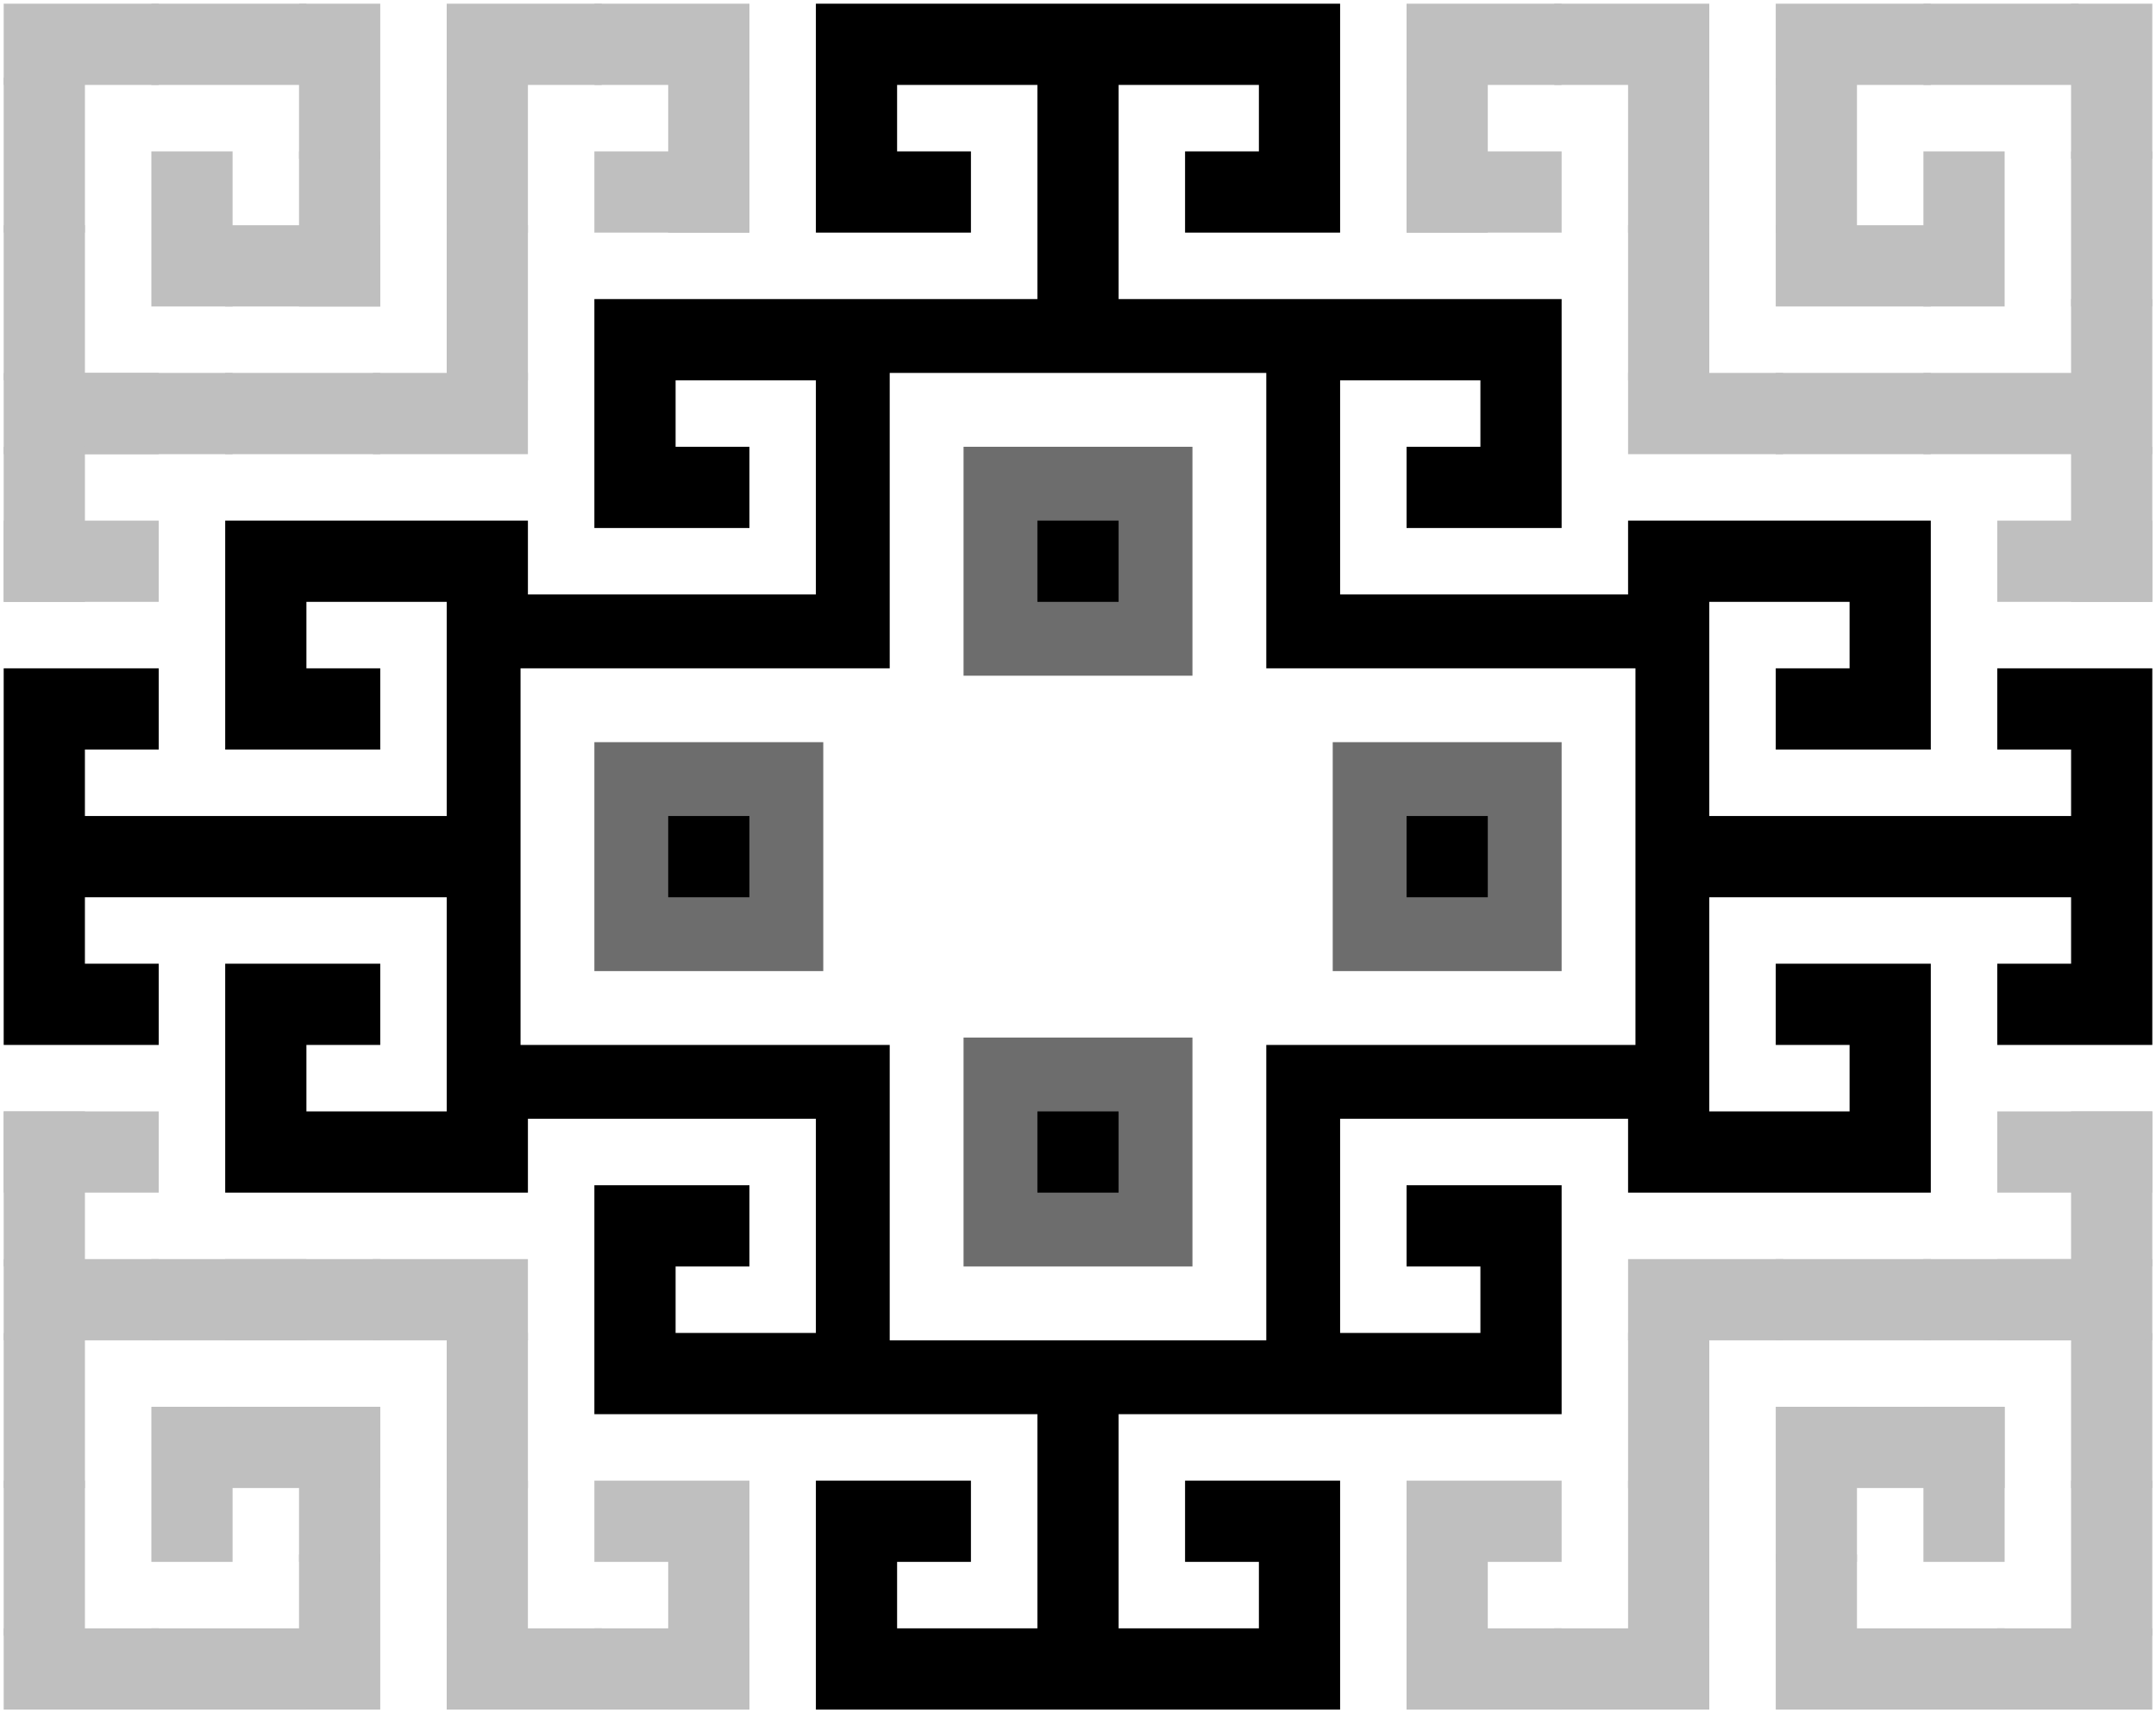 <?xml version="1.0" encoding="UTF-8"?>
<svg xmlns="http://www.w3.org/2000/svg" xmlns:xlink="http://www.w3.org/1999/xlink" width="584pt" height="464pt" viewBox="0 0 584 464" version="1.1">
<g id="surface3123">
<rect x="0" y="0" width="584" height="464" style="fill:rgb(100%,100%,100%);fill-opacity:1;stroke:none;"/>
<path style="fill-rule:evenodd;fill:rgb(0%,0%,0%);fill-opacity:1;stroke-width:0.1;stroke-linecap:butt;stroke-linejoin:miter;stroke:rgb(0%,0%,0%);stroke-opacity:1;stroke-miterlimit:10;" d="M 2 8 L -0 8 L -0 9 L 1 9 L 1 10 L -1 10 L -1 7 L 3 7 L 3 8 L 7 8 L 7 5 L 5 5 L 5 6 L 6 6 L 6 7 L 4 7 L 4 4 L 10 4 L 10 1 L 8 1 L 8 2 L 9 2 L 9 3 L 7 3 L 7 -0 L 14 -0 L 14 3 L 12 3 L 12 2 L 13 2 L 13 1 L 11 1 L 11 4 L 17 4 L 17 7 L 15 7 L 15 6 L 16 6 L 16 5 L 14 5 L 14 8 L 18 8 L 18 7 L 22 7 L 22 10 L 20 10 L 20 9 L 21 9 L 21 8 L 19 8 L 19 11 L 24 11 L 24 10 L 23 10 L 23 9 L 25 9 L 25 14 L 23 14 L 23 13 L 24 13 L 24 12 L 19 12 L 19 15 L 21 15 L 21 14 L 20 14 L 20 13 L 22 13 L 22 16 L 18 16 L 18 15 L 14 15 L 14 18 L 16 18 L 16 17 L 15 17 L 15 16 L 17 16 L 17 19 L 11 19 L 11 22 L 13 22 L 13 21 L 12 21 L 12 20 L 14 20 L 14 23 L 7 23 L 7 20 L 9 20 L 9 21 L 8 21 L 8 22 L 10 22 L 10 19 L 4 19 L 4 16 L 6 16 L 6 17 L 5 17 L 5 18 L 7 18 L 7 15 L 3 15 L 3 16 L -1 16 L -1 13 L 1 13 L 1 14 L -0 14 L -0 15 L 2 15 L 2 12 L -3 12 L -3 13 L -2 13 L -2 14 L -4 14 L -4 9 L -2 9 L -2 10 L -3 10 L -3 11 L 2 11 Z M 2 8 " transform="matrix(20,0,0,20,82,2)"/>
<path style="fill-rule:evenodd;fill:rgb(100%,100%,100%);fill-opacity:1;stroke-width:0.1;stroke-linecap:butt;stroke-linejoin:miter;stroke:rgb(100%,100%,100%);stroke-opacity:1;stroke-miterlimit:10;" d="M 3 9 L 8 9 L 8 5 L 13 5 L 13 9 L 18 9 L 18 14 L 13 14 L 13 18 L 8 18 L 8 14 L 3 14 Z M 3 9 " transform="matrix(20,0,0,20,82,2)"/>
<path style="fill-rule:evenodd;fill:rgb(74.902%,74.902%,74.902%);fill-opacity:1;stroke-width:0.1;stroke-linecap:butt;stroke-linejoin:miter;stroke:rgb(74.902%,74.902%,74.902%);stroke-opacity:1;stroke-miterlimit:10;" d="M -4 5 L -2 5 L -2 6 L -4 6 Z M -4 5 " transform="matrix(20,0,0,20,82,2)"/>
<path style="fill-rule:evenodd;fill:rgb(74.902%,74.902%,74.902%);fill-opacity:1;stroke-width:0.1;stroke-linecap:butt;stroke-linejoin:miter;stroke:rgb(74.902%,74.902%,74.902%);stroke-opacity:1;stroke-miterlimit:10;" d="M 4 2 L 6 2 L 6 3 L 4 3 Z M 4 2 " transform="matrix(20,0,0,20,82,2)"/>
<path style="fill-rule:evenodd;fill:rgb(74.902%,74.902%,74.902%);fill-opacity:1;stroke-width:0.1;stroke-linecap:butt;stroke-linejoin:miter;stroke:rgb(74.902%,74.902%,74.902%);stroke-opacity:1;stroke-miterlimit:10;" d="M 2 -0 L 4 -0 L 4 1 L 2 1 Z M 2 -0 " transform="matrix(20,0,0,20,82,2)"/>
<path style="fill-rule:evenodd;fill:rgb(74.902%,74.902%,74.902%);fill-opacity:1;stroke-width:0.1;stroke-linecap:butt;stroke-linejoin:miter;stroke:rgb(74.902%,74.902%,74.902%);stroke-opacity:1;stroke-miterlimit:10;" d="M -0 -0 L 1 -0 L 1 2 L -0 2 Z M -0 -0 " transform="matrix(20,0,0,20,82,2)"/>
<path style="fill-rule:evenodd;fill:rgb(74.902%,74.902%,74.902%);fill-opacity:1;stroke-width:0.1;stroke-linecap:butt;stroke-linejoin:miter;stroke:rgb(74.902%,74.902%,74.902%);stroke-opacity:1;stroke-miterlimit:10;" d="M 2 3 L 3 3 L 3 5 L 2 5 Z M 2 3 " transform="matrix(20,0,0,20,82,2)"/>
<path style="fill-rule:evenodd;fill:rgb(74.902%,74.902%,74.902%);fill-opacity:1;stroke-width:0.1;stroke-linecap:butt;stroke-linejoin:miter;stroke:rgb(74.902%,74.902%,74.902%);stroke-opacity:1;stroke-miterlimit:10;" d="M 1 5 L 3 5 L 3 6 L 1 6 Z M 1 5 " transform="matrix(20,0,0,20,82,2)"/>
<path style="fill-rule:evenodd;fill:rgb(74.902%,74.902%,74.902%);fill-opacity:1;stroke-width:0.1;stroke-linecap:butt;stroke-linejoin:miter;stroke:rgb(74.902%,74.902%,74.902%);stroke-opacity:1;stroke-miterlimit:10;" d="M -1 5 L 1 5 L 1 6 L -1 6 Z M -1 5 " transform="matrix(20,0,0,20,82,2)"/>
<path style="fill-rule:evenodd;fill:rgb(74.902%,74.902%,74.902%);fill-opacity:1;stroke-width:0.1;stroke-linecap:butt;stroke-linejoin:miter;stroke:rgb(74.902%,74.902%,74.902%);stroke-opacity:1;stroke-miterlimit:10;" d="M -0 2 L 1 2 L 1 4 L -0 4 Z M -0 2 " transform="matrix(20,0,0,20,82,2)"/>
<path style="fill-rule:evenodd;fill:rgb(74.902%,74.902%,74.902%);fill-opacity:1;stroke-width:0.1;stroke-linecap:butt;stroke-linejoin:miter;stroke:rgb(74.902%,74.902%,74.902%);stroke-opacity:1;stroke-miterlimit:10;" d="M -2 -0 L -0 -0 L -0 1 L -2 1 Z M -2 -0 " transform="matrix(20,0,0,20,82,2)"/>
<path style="fill-rule:evenodd;fill:rgb(74.902%,74.902%,74.902%);fill-opacity:1;stroke-width:0.1;stroke-linecap:butt;stroke-linejoin:miter;stroke:rgb(74.902%,74.902%,74.902%);stroke-opacity:1;stroke-miterlimit:10;" d="M -4 1 L -3 1 L -3 3 L -4 3 Z M -4 1 " transform="matrix(20,0,0,20,82,2)"/>
<path style="fill-rule:evenodd;fill:rgb(74.902%,74.902%,74.902%);fill-opacity:1;stroke-width:0.1;stroke-linecap:butt;stroke-linejoin:miter;stroke:rgb(74.902%,74.902%,74.902%);stroke-opacity:1;stroke-miterlimit:10;" d="M -3 5 L -1 5 L -1 6 L -3 6 Z M -3 5 " transform="matrix(20,0,0,20,82,2)"/>
<path style="fill-rule:evenodd;fill:rgb(74.902%,74.902%,74.902%);fill-opacity:1;stroke-width:0.1;stroke-linecap:butt;stroke-linejoin:miter;stroke:rgb(74.902%,74.902%,74.902%);stroke-opacity:1;stroke-miterlimit:10;" d="M 5 1 L 6 1 L 6 3 L 5 3 Z M 5 1 " transform="matrix(20,0,0,20,82,2)"/>
<path style="fill-rule:evenodd;fill:rgb(74.902%,74.902%,74.902%);fill-opacity:1;stroke-width:0.1;stroke-linecap:butt;stroke-linejoin:miter;stroke:rgb(74.902%,74.902%,74.902%);stroke-opacity:1;stroke-miterlimit:10;" d="M -1 3 L 1 3 L 1 4 L -1 4 Z M -1 3 " transform="matrix(20,0,0,20,82,2)"/>
<path style="fill-rule:evenodd;fill:rgb(74.902%,74.902%,74.902%);fill-opacity:1;stroke-width:0.1;stroke-linecap:butt;stroke-linejoin:miter;stroke:rgb(74.902%,74.902%,74.902%);stroke-opacity:1;stroke-miterlimit:10;" d="M -4 7 L -2 7 L -2 8 L -4 8 Z M -4 7 " transform="matrix(20,0,0,20,82,2)"/>
<path style="fill-rule:evenodd;fill:rgb(74.902%,74.902%,74.902%);fill-opacity:1;stroke-width:0.1;stroke-linecap:butt;stroke-linejoin:miter;stroke:rgb(74.902%,74.902%,74.902%);stroke-opacity:1;stroke-miterlimit:10;" d="M -4 3 L -3 3 L -3 5 L -4 5 Z M -4 3 " transform="matrix(20,0,0,20,82,2)"/>
<path style="fill-rule:evenodd;fill:rgb(74.902%,74.902%,74.902%);fill-opacity:1;stroke-width:0.1;stroke-linecap:butt;stroke-linejoin:miter;stroke:rgb(74.902%,74.902%,74.902%);stroke-opacity:1;stroke-miterlimit:10;" d="M -4 -0 L -2 -0 L -2 1 L -4 1 Z M -4 -0 " transform="matrix(20,0,0,20,82,2)"/>
<path style="fill-rule:evenodd;fill:rgb(74.902%,74.902%,74.902%);fill-opacity:1;stroke-width:0.1;stroke-linecap:butt;stroke-linejoin:miter;stroke:rgb(74.902%,74.902%,74.902%);stroke-opacity:1;stroke-miterlimit:10;" d="M 2 1 L 3 1 L 3 3 L 2 3 Z M 2 1 " transform="matrix(20,0,0,20,82,2)"/>
<path style="fill-rule:evenodd;fill:rgb(74.902%,74.902%,74.902%);fill-opacity:1;stroke-width:0.1;stroke-linecap:butt;stroke-linejoin:miter;stroke:rgb(74.902%,74.902%,74.902%);stroke-opacity:1;stroke-miterlimit:10;" d="M 4 -0 L 6 -0 L 6 1 L 4 1 Z M 4 -0 " transform="matrix(20,0,0,20,82,2)"/>
<path style="fill-rule:evenodd;fill:rgb(74.902%,74.902%,74.902%);fill-opacity:1;stroke-width:0.1;stroke-linecap:butt;stroke-linejoin:miter;stroke:rgb(74.902%,74.902%,74.902%);stroke-opacity:1;stroke-miterlimit:10;" d="M -4 6 L -3 6 L -3 8 L -4 8 Z M -4 6 " transform="matrix(20,0,0,20,82,2)"/>
<path style="fill-rule:evenodd;fill:rgb(74.902%,74.902%,74.902%);fill-opacity:1;stroke-width:0.1;stroke-linecap:butt;stroke-linejoin:miter;stroke:rgb(74.902%,74.902%,74.902%);stroke-opacity:1;stroke-miterlimit:10;" d="M -2 2 L -1 2 L -1 4 L -2 4 Z M -2 2 " transform="matrix(20,0,0,20,82,2)"/>
<path style="fill-rule:evenodd;fill:rgb(74.902%,74.902%,74.902%);fill-opacity:1;stroke-width:0.1;stroke-linecap:butt;stroke-linejoin:miter;stroke:rgb(74.902%,74.902%,74.902%);stroke-opacity:1;stroke-miterlimit:10;" d="M -4 15 L -2 15 L -2 16 L -4 16 Z M -4 15 " transform="matrix(20,0,0,20,82,2)"/>
<path style="fill-rule:evenodd;fill:rgb(74.902%,74.902%,74.902%);fill-opacity:1;stroke-width:0.1;stroke-linecap:butt;stroke-linejoin:miter;stroke:rgb(74.902%,74.902%,74.902%);stroke-opacity:1;stroke-miterlimit:10;" d="M -4 15 L -3 15 L -3 17 L -4 17 Z M -4 15 " transform="matrix(20,0,0,20,82,2)"/>
<path style="fill-rule:evenodd;fill:rgb(74.902%,74.902%,74.902%);fill-opacity:1;stroke-width:0.1;stroke-linecap:butt;stroke-linejoin:miter;stroke:rgb(74.902%,74.902%,74.902%);stroke-opacity:1;stroke-miterlimit:10;" d="M -4 17 L -2 17 L -2 18 L -4 18 Z M -4 17 " transform="matrix(20,0,0,20,82,2)"/>
<path style="fill-rule:evenodd;fill:rgb(74.902%,74.902%,74.902%);fill-opacity:1;stroke-width:0.1;stroke-linecap:butt;stroke-linejoin:miter;stroke:rgb(74.902%,74.902%,74.902%);stroke-opacity:1;stroke-miterlimit:10;" d="M 2 22 L 4 22 L 4 23 L 2 23 Z M 2 22 " transform="matrix(20,0,0,20,82,2)"/>
<path style="fill-rule:evenodd;fill:rgb(74.902%,74.902%,74.902%);fill-opacity:1;stroke-width:0.1;stroke-linecap:butt;stroke-linejoin:miter;stroke:rgb(74.902%,74.902%,74.902%);stroke-opacity:1;stroke-miterlimit:10;" d="M 2 20 L 3 20 L 3 22 L 2 22 Z M 2 20 " transform="matrix(20,0,0,20,82,2)"/>
<path style="fill-rule:evenodd;fill:rgb(74.902%,74.902%,74.902%);fill-opacity:1;stroke-width:0.1;stroke-linecap:butt;stroke-linejoin:miter;stroke:rgb(74.902%,74.902%,74.902%);stroke-opacity:1;stroke-miterlimit:10;" d="M 1 17 L 3 17 L 3 18 L 1 18 Z M 1 17 " transform="matrix(20,0,0,20,82,2)"/>
<path style="fill-rule:evenodd;fill:rgb(74.902%,74.902%,74.902%);fill-opacity:1;stroke-width:0.1;stroke-linecap:butt;stroke-linejoin:miter;stroke:rgb(74.902%,74.902%,74.902%);stroke-opacity:1;stroke-miterlimit:10;" d="M -1 17 L 1 17 L 1 18 L -1 18 Z M -1 17 " transform="matrix(20,0,0,20,82,2)"/>
<path style="fill-rule:evenodd;fill:rgb(74.902%,74.902%,74.902%);fill-opacity:1;stroke-width:0.1;stroke-linecap:butt;stroke-linejoin:miter;stroke:rgb(74.902%,74.902%,74.902%);stroke-opacity:1;stroke-miterlimit:10;" d="M 2 18 L 3 18 L 3 20 L 2 20 Z M 2 18 " transform="matrix(20,0,0,20,82,2)"/>
<path style="fill-rule:evenodd;fill:rgb(74.902%,74.902%,74.902%);fill-opacity:1;stroke-width:0.1;stroke-linecap:butt;stroke-linejoin:miter;stroke:rgb(74.902%,74.902%,74.902%);stroke-opacity:1;stroke-miterlimit:10;" d="M -2 17 L -0 17 L -0 18 L -2 18 Z M -2 17 " transform="matrix(20,0,0,20,82,2)"/>
<path style="fill-rule:evenodd;fill:rgb(74.902%,74.902%,74.902%);fill-opacity:1;stroke-width:0.1;stroke-linecap:butt;stroke-linejoin:miter;stroke:rgb(74.902%,74.902%,74.902%);stroke-opacity:1;stroke-miterlimit:10;" d="M 4 22 L 6 22 L 6 23 L 4 23 Z M 4 22 " transform="matrix(20,0,0,20,82,2)"/>
<path style="fill-rule:evenodd;fill:rgb(74.902%,74.902%,74.902%);fill-opacity:1;stroke-width:0.1;stroke-linecap:butt;stroke-linejoin:miter;stroke:rgb(74.902%,74.902%,74.902%);stroke-opacity:1;stroke-miterlimit:10;" d="M 5 21 L 6 21 L 6 23 L 5 23 Z M 5 21 " transform="matrix(20,0,0,20,82,2)"/>
<path style="fill-rule:evenodd;fill:rgb(74.902%,74.902%,74.902%);fill-opacity:1;stroke-width:0.1;stroke-linecap:butt;stroke-linejoin:miter;stroke:rgb(74.902%,74.902%,74.902%);stroke-opacity:1;stroke-miterlimit:10;" d="M 4 20 L 6 20 L 6 21 L 4 21 Z M 4 20 " transform="matrix(20,0,0,20,82,2)"/>
<path style="fill-rule:evenodd;fill:rgb(74.902%,74.902%,74.902%);fill-opacity:1;stroke-width:0.1;stroke-linecap:butt;stroke-linejoin:miter;stroke:rgb(74.902%,74.902%,74.902%);stroke-opacity:1;stroke-miterlimit:10;" d="M -4 18 L -3 18 L -3 20 L -4 20 Z M -4 18 " transform="matrix(20,0,0,20,82,2)"/>
<path style="fill-rule:evenodd;fill:rgb(74.902%,74.902%,74.902%);fill-opacity:1;stroke-width:0.1;stroke-linecap:butt;stroke-linejoin:miter;stroke:rgb(74.902%,74.902%,74.902%);stroke-opacity:1;stroke-miterlimit:10;" d="M -4 20 L -3 20 L -3 22 L -4 22 Z M -4 20 " transform="matrix(20,0,0,20,82,2)"/>
<path style="fill-rule:evenodd;fill:rgb(74.902%,74.902%,74.902%);fill-opacity:1;stroke-width:0.1;stroke-linecap:butt;stroke-linejoin:miter;stroke:rgb(74.902%,74.902%,74.902%);stroke-opacity:1;stroke-miterlimit:10;" d="M -2 22 L -0 22 L -0 23 L -2 23 Z M -2 22 " transform="matrix(20,0,0,20,82,2)"/>
<path style="fill-rule:evenodd;fill:rgb(74.902%,74.902%,74.902%);fill-opacity:1;stroke-width:0.1;stroke-linecap:butt;stroke-linejoin:miter;stroke:rgb(74.902%,74.902%,74.902%);stroke-opacity:1;stroke-miterlimit:10;" d="M -4 22 L -2 22 L -2 23 L -4 23 Z M -4 22 " transform="matrix(20,0,0,20,82,2)"/>
<path style="fill-rule:evenodd;fill:rgb(74.902%,74.902%,74.902%);fill-opacity:1;stroke-width:0.1;stroke-linecap:butt;stroke-linejoin:miter;stroke:rgb(74.902%,74.902%,74.902%);stroke-opacity:1;stroke-miterlimit:10;" d="M -0 19 L 1 19 L 1 21 L -0 21 Z M -0 19 " transform="matrix(20,0,0,20,82,2)"/>
<path style="fill-rule:evenodd;fill:rgb(74.902%,74.902%,74.902%);fill-opacity:1;stroke-width:0.1;stroke-linecap:butt;stroke-linejoin:miter;stroke:rgb(74.902%,74.902%,74.902%);stroke-opacity:1;stroke-miterlimit:10;" d="M -0 21 L 1 21 L 1 23 L -0 23 Z M -0 21 " transform="matrix(20,0,0,20,82,2)"/>
<path style="fill-rule:evenodd;fill:rgb(74.902%,74.902%,74.902%);fill-opacity:1;stroke-width:0.1;stroke-linecap:butt;stroke-linejoin:miter;stroke:rgb(74.902%,74.902%,74.902%);stroke-opacity:1;stroke-miterlimit:10;" d="M -1 19 L 1 19 L 1 20 L -1 20 Z M -1 19 " transform="matrix(20,0,0,20,82,2)"/>
<path style="fill-rule:evenodd;fill:rgb(74.902%,74.902%,74.902%);fill-opacity:1;stroke-width:0.1;stroke-linecap:butt;stroke-linejoin:miter;stroke:rgb(74.902%,74.902%,74.902%);stroke-opacity:1;stroke-miterlimit:10;" d="M -2 19 L -1 19 L -1 21 L -2 21 Z M -2 19 " transform="matrix(20,0,0,20,82,2)"/>
<path style="fill-rule:evenodd;fill:rgb(42.745%,42.745%,42.745%);fill-opacity:1;stroke-width:0.1;stroke-linecap:butt;stroke-linejoin:miter;stroke:rgb(42.745%,42.745%,42.745%);stroke-opacity:1;stroke-miterlimit:10;" d="M 14 10 L 17 10 L 17 13 L 14 13 Z M 14 10 " transform="matrix(20,0,0,20,82,2)"/>
<path style="fill-rule:evenodd;fill:rgb(42.745%,42.745%,42.745%);fill-opacity:1;stroke-width:0.1;stroke-linecap:butt;stroke-linejoin:miter;stroke:rgb(42.745%,42.745%,42.745%);stroke-opacity:1;stroke-miterlimit:10;" d="M 9 6 L 12 6 L 12 9 L 9 9 Z M 9 6 " transform="matrix(20,0,0,20,82,2)"/>
<path style="fill-rule:evenodd;fill:rgb(42.745%,42.745%,42.745%);fill-opacity:1;stroke-width:0.1;stroke-linecap:butt;stroke-linejoin:miter;stroke:rgb(42.745%,42.745%,42.745%);stroke-opacity:1;stroke-miterlimit:10;" d="M 4 10 L 7 10 L 7 13 L 4 13 Z M 4 10 " transform="matrix(20,0,0,20,82,2)"/>
<path style="fill-rule:evenodd;fill:rgb(42.745%,42.745%,42.745%);fill-opacity:1;stroke-width:0.1;stroke-linecap:butt;stroke-linejoin:miter;stroke:rgb(42.745%,42.745%,42.745%);stroke-opacity:1;stroke-miterlimit:10;" d="M 9 14 L 12 14 L 12 17 L 9 17 Z M 9 14 " transform="matrix(20,0,0,20,82,2)"/>
<path style="fill-rule:evenodd;fill:rgb(0%,0%,0%);fill-opacity:1;stroke-width:0.1;stroke-linecap:butt;stroke-linejoin:miter;stroke:rgb(0%,0%,0%);stroke-opacity:1;stroke-miterlimit:10;" d="M 15 11 L 16 11 L 16 12 L 15 12 Z M 15 11 " transform="matrix(20,0,0,20,82,2)"/>
<path style="fill-rule:evenodd;fill:rgb(0%,0%,0%);fill-opacity:1;stroke-width:0.1;stroke-linecap:butt;stroke-linejoin:miter;stroke:rgb(0%,0%,0%);stroke-opacity:1;stroke-miterlimit:10;" d="M 10 7 L 11 7 L 11 8 L 10 8 Z M 10 7 " transform="matrix(20,0,0,20,82,2)"/>
<path style="fill-rule:evenodd;fill:rgb(0%,0%,0%);fill-opacity:1;stroke-width:0.1;stroke-linecap:butt;stroke-linejoin:miter;stroke:rgb(0%,0%,0%);stroke-opacity:1;stroke-miterlimit:10;" d="M 5 11 L 6 11 L 6 12 L 5 12 Z M 5 11 " transform="matrix(20,0,0,20,82,2)"/>
<path style="fill-rule:evenodd;fill:rgb(0%,0%,0%);fill-opacity:1;stroke-width:0.1;stroke-linecap:butt;stroke-linejoin:miter;stroke:rgb(0%,0%,0%);stroke-opacity:1;stroke-miterlimit:10;" d="M 10 15 L 11 15 L 11 16 L 10 16 Z M 10 15 " transform="matrix(20,0,0,20,82,2)"/>
<path style="fill-rule:evenodd;fill:rgb(74.902%,74.902%,74.902%);fill-opacity:1;stroke-width:0.1;stroke-linecap:butt;stroke-linejoin:miter;stroke:rgb(74.902%,74.902%,74.902%);stroke-opacity:1;stroke-miterlimit:10;" d="M 23 15 L 25 15 L 25 16 L 23 16 Z M 23 15 " transform="matrix(20,0,0,20,82,2)"/>
<path style="fill-rule:evenodd;fill:rgb(74.902%,74.902%,74.902%);fill-opacity:1;stroke-width:0.1;stroke-linecap:butt;stroke-linejoin:miter;stroke:rgb(74.902%,74.902%,74.902%);stroke-opacity:1;stroke-miterlimit:10;" d="M 24 15 L 25 15 L 25 17 L 24 17 Z M 24 15 " transform="matrix(20,0,0,20,82,2)"/>
<path style="fill-rule:evenodd;fill:rgb(74.902%,74.902%,74.902%);fill-opacity:1;stroke-width:0.1;stroke-linecap:butt;stroke-linejoin:miter;stroke:rgb(74.902%,74.902%,74.902%);stroke-opacity:1;stroke-miterlimit:10;" d="M 18 17 L 20 17 L 20 18 L 18 18 Z M 18 17 " transform="matrix(20,0,0,20,82,2)"/>
<path style="fill-rule:evenodd;fill:rgb(74.902%,74.902%,74.902%);fill-opacity:1;stroke-width:0.1;stroke-linecap:butt;stroke-linejoin:miter;stroke:rgb(74.902%,74.902%,74.902%);stroke-opacity:1;stroke-miterlimit:10;" d="M 17 22 L 19 22 L 19 23 L 17 23 Z M 17 22 " transform="matrix(20,0,0,20,82,2)"/>
<path style="fill-rule:evenodd;fill:rgb(74.902%,74.902%,74.902%);fill-opacity:1;stroke-width:0.1;stroke-linecap:butt;stroke-linejoin:miter;stroke:rgb(74.902%,74.902%,74.902%);stroke-opacity:1;stroke-miterlimit:10;" d="M 18 20 L 19 20 L 19 22 L 18 22 Z M 18 20 " transform="matrix(20,0,0,20,82,2)"/>
<path style="fill-rule:evenodd;fill:rgb(74.902%,74.902%,74.902%);fill-opacity:1;stroke-width:0.1;stroke-linecap:butt;stroke-linejoin:miter;stroke:rgb(74.902%,74.902%,74.902%);stroke-opacity:1;stroke-miterlimit:10;" d="M 23 17 L 25 17 L 25 18 L 23 18 Z M 23 17 " transform="matrix(20,0,0,20,82,2)"/>
<path style="fill-rule:evenodd;fill:rgb(74.902%,74.902%,74.902%);fill-opacity:1;stroke-width:0.1;stroke-linecap:butt;stroke-linejoin:miter;stroke:rgb(74.902%,74.902%,74.902%);stroke-opacity:1;stroke-miterlimit:10;" d="M 22 17 L 24 17 L 24 18 L 22 18 Z M 22 17 " transform="matrix(20,0,0,20,82,2)"/>
<path style="fill-rule:evenodd;fill:rgb(74.902%,74.902%,74.902%);fill-opacity:1;stroke-width:0.1;stroke-linecap:butt;stroke-linejoin:miter;stroke:rgb(74.902%,74.902%,74.902%);stroke-opacity:1;stroke-miterlimit:10;" d="M 18 18 L 19 18 L 19 20 L 18 20 Z M 18 18 " transform="matrix(20,0,0,20,82,2)"/>
<path style="fill-rule:evenodd;fill:rgb(74.902%,74.902%,74.902%);fill-opacity:1;stroke-width:0.1;stroke-linecap:butt;stroke-linejoin:miter;stroke:rgb(74.902%,74.902%,74.902%);stroke-opacity:1;stroke-miterlimit:10;" d="M 20 17 L 22 17 L 22 18 L 20 18 Z M 20 17 " transform="matrix(20,0,0,20,82,2)"/>
<path style="fill-rule:evenodd;fill:rgb(74.902%,74.902%,74.902%);fill-opacity:1;stroke-width:0.1;stroke-linecap:butt;stroke-linejoin:miter;stroke:rgb(74.902%,74.902%,74.902%);stroke-opacity:1;stroke-miterlimit:10;" d="M 15 22 L 17 22 L 17 23 L 15 23 Z M 15 22 " transform="matrix(20,0,0,20,82,2)"/>
<path style="fill-rule:evenodd;fill:rgb(74.902%,74.902%,74.902%);fill-opacity:1;stroke-width:0.1;stroke-linecap:butt;stroke-linejoin:miter;stroke:rgb(74.902%,74.902%,74.902%);stroke-opacity:1;stroke-miterlimit:10;" d="M 15 21 L 16 21 L 16 23 L 15 23 Z M 15 21 " transform="matrix(20,0,0,20,82,2)"/>
<path style="fill-rule:evenodd;fill:rgb(74.902%,74.902%,74.902%);fill-opacity:1;stroke-width:0.1;stroke-linecap:butt;stroke-linejoin:miter;stroke:rgb(74.902%,74.902%,74.902%);stroke-opacity:1;stroke-miterlimit:10;" d="M 15 20 L 17 20 L 17 21 L 15 21 Z M 15 20 " transform="matrix(20,0,0,20,82,2)"/>
<path style="fill-rule:evenodd;fill:rgb(74.902%,74.902%,74.902%);fill-opacity:1;stroke-width:0.1;stroke-linecap:butt;stroke-linejoin:miter;stroke:rgb(74.902%,74.902%,74.902%);stroke-opacity:1;stroke-miterlimit:10;" d="M 24 18 L 25 18 L 25 20 L 24 20 Z M 24 18 " transform="matrix(20,0,0,20,82,2)"/>
<path style="fill-rule:evenodd;fill:rgb(74.902%,74.902%,74.902%);fill-opacity:1;stroke-width:0.1;stroke-linecap:butt;stroke-linejoin:miter;stroke:rgb(74.902%,74.902%,74.902%);stroke-opacity:1;stroke-miterlimit:10;" d="M 24 20 L 25 20 L 25 22 L 24 22 Z M 24 20 " transform="matrix(20,0,0,20,82,2)"/>
<path style="fill-rule:evenodd;fill:rgb(74.902%,74.902%,74.902%);fill-opacity:1;stroke-width:0.1;stroke-linecap:butt;stroke-linejoin:miter;stroke:rgb(74.902%,74.902%,74.902%);stroke-opacity:1;stroke-miterlimit:10;" d="M 21 22 L 23 22 L 23 23 L 21 23 Z M 21 22 " transform="matrix(20,0,0,20,82,2)"/>
<path style="fill-rule:evenodd;fill:rgb(74.902%,74.902%,74.902%);fill-opacity:1;stroke-width:0.1;stroke-linecap:butt;stroke-linejoin:miter;stroke:rgb(74.902%,74.902%,74.902%);stroke-opacity:1;stroke-miterlimit:10;" d="M 23 22 L 25 22 L 25 23 L 23 23 Z M 23 22 " transform="matrix(20,0,0,20,82,2)"/>
<path style="fill-rule:evenodd;fill:rgb(74.902%,74.902%,74.902%);fill-opacity:1;stroke-width:0.1;stroke-linecap:butt;stroke-linejoin:miter;stroke:rgb(74.902%,74.902%,74.902%);stroke-opacity:1;stroke-miterlimit:10;" d="M 20 19 L 21 19 L 21 21 L 20 21 Z M 20 19 " transform="matrix(20,0,0,20,82,2)"/>
<path style="fill-rule:evenodd;fill:rgb(74.902%,74.902%,74.902%);fill-opacity:1;stroke-width:0.1;stroke-linecap:butt;stroke-linejoin:miter;stroke:rgb(74.902%,74.902%,74.902%);stroke-opacity:1;stroke-miterlimit:10;" d="M 20 21 L 21 21 L 21 23 L 20 23 Z M 20 21 " transform="matrix(20,0,0,20,82,2)"/>
<path style="fill-rule:evenodd;fill:rgb(74.902%,74.902%,74.902%);fill-opacity:1;stroke-width:0.1;stroke-linecap:butt;stroke-linejoin:miter;stroke:rgb(74.902%,74.902%,74.902%);stroke-opacity:1;stroke-miterlimit:10;" d="M 21 19 L 23 19 L 23 20 L 21 20 Z M 21 19 " transform="matrix(20,0,0,20,82,2)"/>
<path style="fill-rule:evenodd;fill:rgb(74.902%,74.902%,74.902%);fill-opacity:1;stroke-width:0.1;stroke-linecap:butt;stroke-linejoin:miter;stroke:rgb(74.902%,74.902%,74.902%);stroke-opacity:1;stroke-miterlimit:10;" d="M 22 19 L 23 19 L 23 21 L 22 21 Z M 22 19 " transform="matrix(20,0,0,20,82,2)"/>
<path style="fill-rule:evenodd;fill:rgb(74.902%,74.902%,74.902%);fill-opacity:1;stroke-width:0.1;stroke-linecap:butt;stroke-linejoin:miter;stroke:rgb(74.902%,74.902%,74.902%);stroke-opacity:1;stroke-miterlimit:10;" d="M 15 1 L 16 1 L 16 3 L 15 3 Z M 15 1 " transform="matrix(20,0,0,20,82,2)"/>
<path style="fill-rule:evenodd;fill:rgb(74.902%,74.902%,74.902%);fill-opacity:1;stroke-width:0.1;stroke-linecap:butt;stroke-linejoin:miter;stroke:rgb(74.902%,74.902%,74.902%);stroke-opacity:1;stroke-miterlimit:10;" d="M 15 -0 L 17 -0 L 17 1 L 15 1 Z M 15 -0 " transform="matrix(20,0,0,20,82,2)"/>
<path style="fill-rule:evenodd;fill:rgb(74.902%,74.902%,74.902%);fill-opacity:1;stroke-width:0.1;stroke-linecap:butt;stroke-linejoin:miter;stroke:rgb(74.902%,74.902%,74.902%);stroke-opacity:1;stroke-miterlimit:10;" d="M 17 -0 L 19 -0 L 19 1 L 17 1 Z M 17 -0 " transform="matrix(20,0,0,20,82,2)"/>
<path style="fill-rule:evenodd;fill:rgb(74.902%,74.902%,74.902%);fill-opacity:1;stroke-width:0.1;stroke-linecap:butt;stroke-linejoin:miter;stroke:rgb(74.902%,74.902%,74.902%);stroke-opacity:1;stroke-miterlimit:10;" d="M 24 6 L 25 6 L 25 8 L 24 8 Z M 24 6 " transform="matrix(20,0,0,20,82,2)"/>
<path style="fill-rule:evenodd;fill:rgb(74.902%,74.902%,74.902%);fill-opacity:1;stroke-width:0.1;stroke-linecap:butt;stroke-linejoin:miter;stroke:rgb(74.902%,74.902%,74.902%);stroke-opacity:1;stroke-miterlimit:10;" d="M 24 4 L 25 4 L 25 6 L 24 6 Z M 24 4 " transform="matrix(20,0,0,20,82,2)"/>
<path style="fill-rule:evenodd;fill:rgb(74.902%,74.902%,74.902%);fill-opacity:1;stroke-width:0.1;stroke-linecap:butt;stroke-linejoin:miter;stroke:rgb(74.902%,74.902%,74.902%);stroke-opacity:1;stroke-miterlimit:10;" d="M 18 3 L 19 3 L 19 5 L 18 5 Z M 18 3 " transform="matrix(20,0,0,20,82,2)"/>
<path style="fill-rule:evenodd;fill:rgb(74.902%,74.902%,74.902%);fill-opacity:1;stroke-width:0.1;stroke-linecap:butt;stroke-linejoin:miter;stroke:rgb(74.902%,74.902%,74.902%);stroke-opacity:1;stroke-miterlimit:10;" d="M 18 1 L 19 1 L 19 3 L 18 3 Z M 18 1 " transform="matrix(20,0,0,20,82,2)"/>
<path style="fill-rule:evenodd;fill:rgb(74.902%,74.902%,74.902%);fill-opacity:1;stroke-width:0.1;stroke-linecap:butt;stroke-linejoin:miter;stroke:rgb(74.902%,74.902%,74.902%);stroke-opacity:1;stroke-miterlimit:10;" d="M 23 7 L 25 7 L 25 8 L 23 8 Z M 23 7 " transform="matrix(20,0,0,20,82,2)"/>
<path style="fill-rule:evenodd;fill:rgb(74.902%,74.902%,74.902%);fill-opacity:1;stroke-width:0.1;stroke-linecap:butt;stroke-linejoin:miter;stroke:rgb(74.902%,74.902%,74.902%);stroke-opacity:1;stroke-miterlimit:10;" d="M 22 5 L 24 5 L 24 6 L 22 6 Z M 22 5 " transform="matrix(20,0,0,20,82,2)"/>
<path style="fill-rule:evenodd;fill:rgb(74.902%,74.902%,74.902%);fill-opacity:1;stroke-width:0.1;stroke-linecap:butt;stroke-linejoin:miter;stroke:rgb(74.902%,74.902%,74.902%);stroke-opacity:1;stroke-miterlimit:10;" d="M 20 5 L 22 5 L 22 6 L 20 6 Z M 20 5 " transform="matrix(20,0,0,20,82,2)"/>
<path style="fill-rule:evenodd;fill:rgb(74.902%,74.902%,74.902%);fill-opacity:1;stroke-width:0.1;stroke-linecap:butt;stroke-linejoin:miter;stroke:rgb(74.902%,74.902%,74.902%);stroke-opacity:1;stroke-miterlimit:10;" d="M 18 5 L 20 5 L 20 6 L 18 6 Z M 18 5 " transform="matrix(20,0,0,20,82,2)"/>
<path style="fill-rule:evenodd;fill:rgb(74.902%,74.902%,74.902%);fill-opacity:1;stroke-width:0.1;stroke-linecap:butt;stroke-linejoin:miter;stroke:rgb(74.902%,74.902%,74.902%);stroke-opacity:1;stroke-miterlimit:10;" d="M 24 2 L 25 2 L 25 4 L 24 4 Z M 24 2 " transform="matrix(20,0,0,20,82,2)"/>
<path style="fill-rule:evenodd;fill:rgb(74.902%,74.902%,74.902%);fill-opacity:1;stroke-width:0.1;stroke-linecap:butt;stroke-linejoin:miter;stroke:rgb(74.902%,74.902%,74.902%);stroke-opacity:1;stroke-miterlimit:10;" d="M 24 -0 L 25 -0 L 25 2 L 24 2 Z M 24 -0 " transform="matrix(20,0,0,20,82,2)"/>
<path style="fill-rule:evenodd;fill:rgb(74.902%,74.902%,74.902%);fill-opacity:1;stroke-width:0.1;stroke-linecap:butt;stroke-linejoin:miter;stroke:rgb(74.902%,74.902%,74.902%);stroke-opacity:1;stroke-miterlimit:10;" d="M 22 -0 L 24 -0 L 24 1 L 22 1 Z M 22 -0 " transform="matrix(20,0,0,20,82,2)"/>
<path style="fill-rule:evenodd;fill:rgb(74.902%,74.902%,74.902%);fill-opacity:1;stroke-width:0.1;stroke-linecap:butt;stroke-linejoin:miter;stroke:rgb(74.902%,74.902%,74.902%);stroke-opacity:1;stroke-miterlimit:10;" d="M 20 -0 L 22 -0 L 22 1 L 20 1 Z M 20 -0 " transform="matrix(20,0,0,20,82,2)"/>
<path style="fill-rule:evenodd;fill:rgb(74.902%,74.902%,74.902%);fill-opacity:1;stroke-width:0.1;stroke-linecap:butt;stroke-linejoin:miter;stroke:rgb(74.902%,74.902%,74.902%);stroke-opacity:1;stroke-miterlimit:10;" d="M 20 1 L 21 1 L 21 3 L 20 3 Z M 20 1 " transform="matrix(20,0,0,20,82,2)"/>
<path style="fill-rule:evenodd;fill:rgb(74.902%,74.902%,74.902%);fill-opacity:1;stroke-width:0.1;stroke-linecap:butt;stroke-linejoin:miter;stroke:rgb(74.902%,74.902%,74.902%);stroke-opacity:1;stroke-miterlimit:10;" d="M 20 3 L 22 3 L 22 4 L 20 4 Z M 20 3 " transform="matrix(20,0,0,20,82,2)"/>
<path style="fill-rule:evenodd;fill:rgb(74.902%,74.902%,74.902%);fill-opacity:1;stroke-width:0.1;stroke-linecap:butt;stroke-linejoin:miter;stroke:rgb(74.902%,74.902%,74.902%);stroke-opacity:1;stroke-miterlimit:10;" d="M 22 2 L 23 2 L 23 4 L 22 4 Z M 22 2 " transform="matrix(20,0,0,20,82,2)"/>
<path style="fill-rule:evenodd;fill:rgb(74.902%,74.902%,74.902%);fill-opacity:1;stroke-width:0.1;stroke-linecap:butt;stroke-linejoin:miter;stroke:rgb(74.902%,74.902%,74.902%);stroke-opacity:1;stroke-miterlimit:10;" d="M 15 2 L 17 2 L 17 3 L 15 3 Z M 15 2 " transform="matrix(20,0,0,20,82,2)"/>
</g>
</svg>
